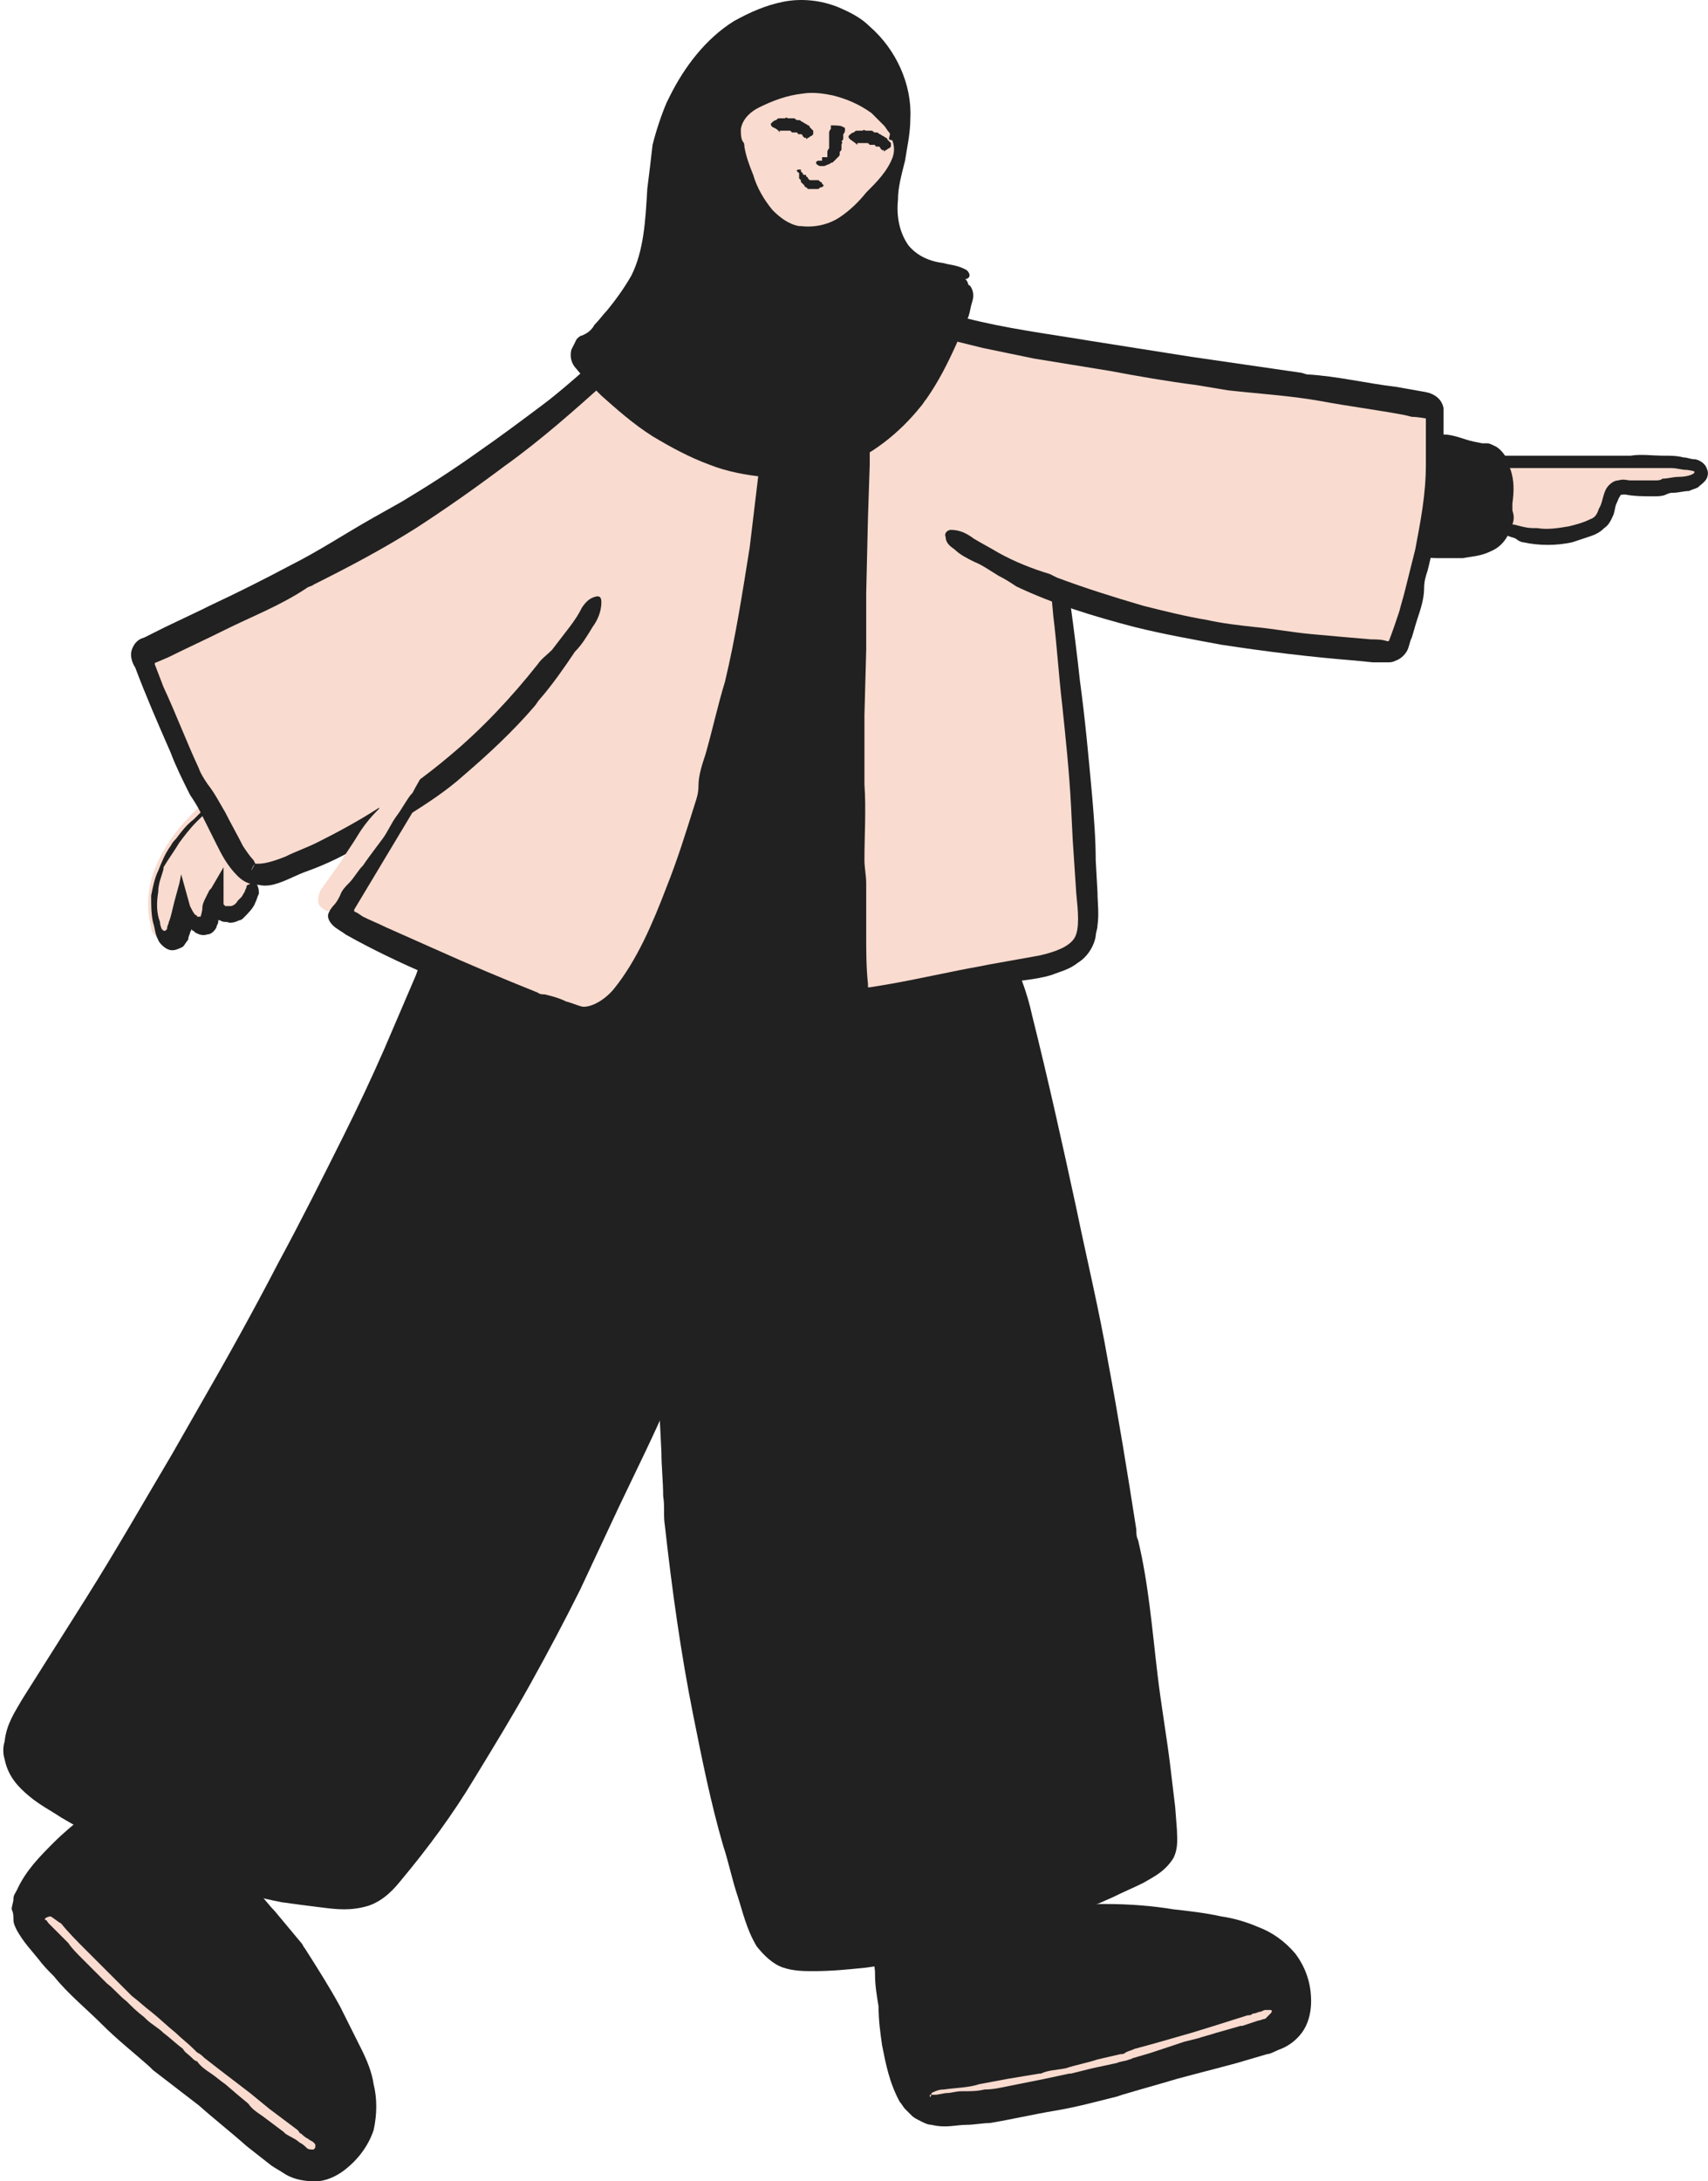 <svg width="376" height="480" viewBox="0 0 376 480" fill="none" xmlns="http://www.w3.org/2000/svg">
<path d="M156.872 81.619C142.491 128.258 128.111 174.898 113.73 221.538C112.953 223.87 112.176 226.202 112.176 228.922C112.176 232.42 113.342 235.53 114.896 238.639C122.281 256.517 129.665 274.396 137.05 291.886C138.605 295.384 139.771 298.882 142.88 300.825C145.601 302.769 148.71 303.157 152.208 303.157C168.143 302.769 180.192 289.165 188.354 275.562C205.844 246.024 213.617 211.821 214.006 177.619C214.783 143.416 208.176 109.602 199.236 76.566" fill="#212121"/>
<path d="M156.872 83.951C155.706 89.392 154.152 95.222 152.208 101.052L137.05 149.635L125.002 188.501L118.394 209.489L115.285 219.983C114.119 223.481 112.953 226.979 113.342 230.477C113.342 231.254 113.731 232.42 113.731 233.198C118.006 243.692 122.67 254.574 126.945 265.457L135.884 286.833C137.439 290.331 138.605 294.218 140.548 297.327C142.492 300.437 145.99 301.991 149.488 302.38C154.929 302.769 160.37 301.214 165.423 298.493C170.087 295.773 174.362 292.275 178.249 287.999C179.803 286.445 181.358 284.501 182.524 282.947C184.856 279.449 187.188 275.951 189.131 272.064C193.795 263.514 198.071 254.574 201.18 245.246C207.01 228.534 210.508 211.044 212.063 193.554C213.229 182.283 213.229 170.623 212.451 159.351C211.674 143.028 209.342 126.704 206.233 110.768C205.844 108.436 205.455 105.716 204.678 102.995C203.901 99.497 203.123 95.611 202.346 92.112L200.014 83.173C199.237 80.841 199.237 78.898 198.848 77.343C198.848 75.789 199.237 76.177 199.625 77.343C200.791 80.064 201.569 83.173 202.735 86.671L205.455 97.554C207.01 104.938 208.953 112.323 210.119 119.708L210.508 123.206C212.451 135.254 214.006 147.692 214.395 159.74C214.783 168.291 214.783 177.23 214.395 185.781C214.006 192.388 213.617 198.995 212.451 205.602C211.285 212.987 210.119 220.76 208.176 227.756C206.233 235.53 203.901 243.303 200.791 250.688C197.682 258.85 193.795 267.011 189.131 274.785C187.965 277.117 186.411 279.449 184.856 281.392C181.358 286.445 177.471 290.72 173.196 294.607C168.532 298.493 163.479 301.603 157.65 302.769C154.929 303.546 151.82 303.935 148.71 303.546C145.601 303.157 142.492 302.38 140.16 300.048C138.216 298.105 136.662 295.384 135.884 293.052L132.775 285.667L126.556 270.898L125.39 268.177L112.176 236.307C111.01 233.586 109.844 230.477 110.232 226.979C110.621 223.481 111.399 220.76 112.564 217.651L118.006 200.161L121.892 188.113L132.775 156.242L142.103 126.704C144.046 120.096 146.378 113.489 148.322 106.882L153.374 90.169C154.152 87.837 154.929 85.505 155.706 83.173C156.484 80.064 157.261 82.007 156.872 83.951Z" fill="#212121"/>
<path d="M27.835 394.105C22.394 399.546 4.127 413.15 6.07 422.089C6.459 424.032 7.625 425.587 8.791 426.753C24.337 445.02 42.993 459.012 61.649 473.781C62.815 474.947 64.37 475.724 65.925 476.502C72.143 478.834 79.139 473.004 80.305 466.397C81.471 459.789 78.362 453.182 75.253 447.352C69.034 435.692 62.038 424.032 52.71 414.316" fill="#212121"/>
<path d="M28.224 396.048C27.058 398.38 25.504 400.324 23.949 401.878C18.896 406.154 13.844 410.818 10.346 415.87C9.18 417.814 8.402 420.146 8.791 421.7C9.18 423.255 11.123 425.198 12.678 427.142C16.564 431.417 20.451 435.692 24.338 439.968C24.726 440.356 24.726 440.356 25.115 440.745C29.002 443.465 32.111 446.963 35.609 450.073C40.273 453.959 45.326 457.846 49.99 461.733C53.487 464.453 56.986 467.563 60.483 470.283C61.261 470.672 62.038 471.449 62.816 471.838C64.37 472.615 65.536 473.393 66.702 474.17C69.034 475.336 72.143 474.559 74.475 472.615C78.751 468.729 78.362 462.121 76.03 455.903C74.475 452.016 72.143 447.741 70.2 443.854C67.091 438.024 63.593 432.972 59.706 427.53C58.929 426.753 58.929 425.587 58.151 424.81C57.374 423.644 56.597 422.478 55.431 421.312C54.654 420.534 53.876 419.368 53.099 418.591C52.322 417.814 52.322 417.036 52.322 416.259C52.322 415.482 53.099 415.093 53.876 415.093C55.431 415.093 56.597 415.87 57.374 417.036C58.54 418.202 59.318 419.368 60.483 420.534C62.427 422.866 64.37 425.198 66.314 427.53C66.702 427.919 66.702 428.308 67.091 428.696C69.811 432.972 72.532 437.247 74.864 441.522C76.419 444.631 77.973 447.741 79.528 450.85C80.694 453.182 81.86 455.903 82.249 458.623C83.026 461.733 83.026 465.231 82.249 468.729C81.083 472.227 78.751 475.336 75.641 477.668C74.087 478.834 71.755 480 69.423 480C67.091 480 64.759 479.611 62.816 478.445C61.65 477.668 60.872 477.279 59.706 476.502L54.265 472.227C50.767 469.117 47.269 466.397 43.771 463.287C40.273 460.567 37.164 458.235 33.666 455.514L32.888 454.737C29.39 451.627 25.892 448.907 22.394 445.409C18.896 441.911 15.01 438.801 11.9 434.915C10.735 433.749 9.568 432.583 8.402 431.028C6.848 429.085 5.293 427.53 3.739 424.81C3.35 424.032 2.961 423.255 2.961 422.478C2.961 421.7 2.961 420.923 2.573 420.146C2.573 419.368 2.961 418.591 2.961 417.814C2.961 417.036 3.35 416.648 3.739 415.87C5.682 411.595 8.791 408.486 11.9 405.376C13.844 403.433 16.176 401.49 18.119 399.935C20.062 398.38 21.617 396.826 23.172 395.271C23.949 394.494 24.726 394.105 25.504 393.328C27.058 392.55 28.613 394.882 28.224 396.048Z" fill="#212121"/>
<path d="M11.123 421.7C11.9 422.089 12.678 422.866 13.455 423.255C15.01 425.198 16.953 427.142 18.896 429.085C20.451 430.64 22.006 432.194 23.56 433.749C25.115 435.304 26.67 436.858 28.613 438.802L29.002 439.19C30.556 440.356 31.722 441.522 33.277 442.688C35.22 444.243 36.775 445.798 38.718 447.352C39.884 448.518 41.439 449.684 42.605 450.85C42.994 451.239 42.994 451.239 43.382 451.628C44.16 452.016 44.548 452.405 44.937 452.794L48.435 455.514L55.042 460.567L59.318 464.065L65.536 468.729C65.925 469.117 65.925 469.506 66.314 469.506C66.702 469.895 67.091 470.283 67.868 470.672C68.257 471.061 68.645 471.061 69.034 471.449C69.423 471.838 69.423 471.838 69.423 472.227C69.423 472.615 69.423 472.615 69.034 473.004C68.257 473.004 67.868 473.004 67.479 472.615C67.091 472.227 66.702 471.838 65.925 471.449C65.147 470.672 63.981 470.283 62.816 469.506L62.427 469.117L57.763 465.62C56.597 464.842 55.431 464.065 54.654 462.899L52.322 460.956L49.601 458.624C48.435 457.846 47.658 457.069 46.492 456.292C45.326 455.514 44.16 454.737 43.382 453.571C42.994 453.571 42.605 453.182 42.216 452.794C41.439 452.016 40.662 451.628 40.273 450.85C38.718 449.684 37.552 448.518 35.998 447.352C34.832 446.186 33.277 445.409 32.111 444.243L31.722 443.854C30.168 442.688 29.002 441.522 27.836 440.356C26.281 439.19 25.115 437.636 23.56 436.47L22.006 434.915C20.84 433.749 19.285 432.194 18.119 431.028C16.953 429.862 15.787 428.696 15.01 427.53C14.232 426.753 13.455 425.976 12.678 425.198C11.9 424.421 11.512 424.032 10.734 423.255C10.346 422.866 10.346 422.478 9.957 422.478C9.568 422.089 10.734 421.7 11.123 421.7Z" fill="#F9DBCF"/>
<path d="M327.107 101.83C339.156 101.83 351.593 101.83 363.642 101.441C366.751 101.441 369.86 101.441 372.581 102.218C373.358 102.607 374.136 102.607 374.524 103.384C375.302 104.939 372.97 106.105 371.415 106.494C367.14 107.271 362.864 107.271 358.589 107.271C357.812 107.271 357.034 107.271 356.257 107.66C354.314 108.437 354.314 111.158 353.536 112.712C352.37 115.044 351.593 115.433 349.261 116.599C344.597 118.542 338.767 118.931 333.714 117.376C331.771 116.987 330.217 116.21 328.273 116.987" fill="#F9DBCF"/>
<path d="M327.496 101.052C328.662 100.663 329.828 100.275 330.994 100.275C334.492 100.275 337.99 100.275 341.488 100.275C344.208 100.275 346.929 100.275 349.65 100.275C352.759 100.275 355.48 100.275 358.589 100.275H358.978C361.31 99.886 363.642 100.275 366.362 100.275C367.917 100.275 369.083 100.275 370.638 100.663C371.415 100.663 372.192 101.052 372.97 101.052C373.747 101.052 375.302 101.829 375.69 102.995C376.079 103.773 376.079 104.55 375.69 105.327C375.302 106.105 374.136 106.882 373.747 107.271C372.97 107.659 372.581 107.659 371.804 108.048C370.638 108.048 369.472 108.437 368.306 108.437C367.917 108.437 367.528 108.437 366.751 108.825C365.974 109.214 364.808 109.214 364.03 109.214C362.087 109.214 359.755 109.214 357.812 108.825C357.034 108.825 356.646 108.825 356.646 109.214C356.257 109.603 356.257 109.991 355.868 110.769C355.48 111.546 355.48 112.712 355.091 113.489C354.702 114.267 354.314 115.433 353.148 116.21C351.982 117.376 350.816 117.765 349.65 118.153C348.484 118.542 347.318 118.931 346.152 119.319C342.654 120.097 338.767 120.097 335.269 119.319C334.88 119.319 334.103 118.931 333.714 118.542C332.937 118.153 332.16 118.153 331.771 117.765C331.382 117.765 330.605 117.765 330.216 117.765C329.828 117.765 329.439 117.376 329.05 117.376C328.662 116.987 328.273 116.599 328.662 116.21C329.05 115.433 330.216 115.044 330.994 115.044C331.771 115.044 332.548 115.433 333.326 115.433C334.88 115.821 336.046 116.21 337.601 116.21C337.99 116.21 337.99 116.21 338.378 116.21C340.71 116.599 343.042 116.21 345.374 115.821C346.929 115.433 348.484 115.044 350.038 114.267C351.204 113.878 351.593 113.101 351.982 111.935C352.759 110.769 352.759 109.214 353.536 107.659C353.925 106.882 355.091 105.716 356.257 105.716C357.423 105.327 358.2 105.716 358.978 105.716C360.921 105.716 362.476 105.716 364.419 105.716C364.808 105.716 365.585 105.716 365.974 105.327C367.14 105.327 368.306 104.939 369.472 104.939C371.804 104.939 373.358 104.161 372.97 103.773C373.358 103.773 371.804 103.384 371.026 103.384C370.249 103.384 369.083 102.995 367.917 102.995H367.528C365.196 102.995 362.864 102.995 360.532 102.995C358.2 102.995 355.48 102.995 353.148 102.995H350.427C348.095 102.995 345.763 102.995 343.431 102.995C341.488 102.995 339.156 102.995 337.212 102.995C335.658 102.995 334.492 102.995 332.937 102.995C331.771 102.995 330.605 102.995 329.439 102.995C329.051 102.995 328.273 102.995 327.884 102.995C326.718 102.995 327.107 101.052 327.496 101.052Z" fill="#212121"/>
<path d="M287.463 93.668C299.901 93.668 311.561 96.388 323.609 99.109C328.662 100.275 329.05 98.72 330.605 104.55C331.771 108.437 331.771 114.656 328.662 117.765C326.33 120.097 321.666 119.708 318.557 119.708C310.395 119.708 302.233 118.542 294.459 116.988" fill="#212121"/>
<path d="M287.852 92.113C289.018 91.335 290.184 90.947 291.35 90.947C294.848 91.335 297.957 91.724 301.455 92.113C304.176 92.501 306.897 92.89 309.229 93.279C311.949 94.056 314.67 94.833 317.39 95.611H317.779C320.111 95.611 322.443 96.777 324.386 97.165L326.33 97.554C326.718 97.554 327.107 97.554 327.496 97.554C327.884 97.554 328.662 97.943 329.439 98.331C330.605 99.109 331.382 100.275 331.771 101.052C332.16 101.829 332.16 102.607 332.548 103.384C333.326 105.716 333.326 108.048 332.937 110.769C332.937 111.157 332.937 111.935 332.937 112.323C333.326 113.489 333.326 114.267 332.937 115.433C332.16 117.765 330.994 120.097 328.273 121.263C325.941 122.429 323.998 122.429 322.054 122.817C320.111 122.817 318.557 122.817 316.613 122.817C314.281 122.817 311.949 122.429 309.617 122.429C306.508 122.04 303.01 121.651 299.901 121.263C299.512 121.263 299.123 120.874 298.346 120.485C297.569 120.097 296.791 120.097 296.014 120.097C295.237 120.097 294.848 119.708 294.459 119.708C294.071 119.708 293.682 118.931 293.682 118.153C293.682 117.376 293.682 116.599 294.071 116.21C294.848 115.433 295.625 115.044 296.014 115.044C296.791 115.044 297.569 115.433 298.346 115.433C299.901 115.433 301.067 115.433 302.621 115.821C303.01 115.821 303.01 115.821 303.399 115.821C305.731 116.21 308.063 116.21 310.395 116.599C311.949 116.599 313.504 116.987 315.447 116.987C316.613 116.987 317.779 116.987 319.334 116.987C320.888 116.987 322.054 116.987 323.22 116.987C324.386 116.987 325.552 116.599 326.33 115.821C326.718 115.044 327.496 113.878 327.884 112.712C327.884 112.323 327.884 111.935 327.884 111.546C327.884 110.769 328.273 109.603 328.273 108.825C328.273 106.882 328.273 104.939 327.496 102.995C327.107 102.218 327.107 102.218 327.107 102.218H326.33H324.775H323.998C321.666 101.829 319.722 101.052 317.39 100.663C315.059 99.886 312.727 99.886 310.395 99.497L308.063 99.109C305.731 98.72 303.787 98.331 301.455 97.554C299.512 97.165 297.569 96.777 295.625 96.388C294.459 95.999 292.905 95.999 291.739 95.611C290.573 95.611 289.407 95.611 288.241 95.611C287.852 95.611 287.463 95.611 286.686 95.611C287.075 95.222 287.463 92.501 287.852 92.113Z" fill="#212121"/>
<path d="M219.836 207.546C236.937 271.287 249.375 336.194 256.37 401.879C256.759 403.822 256.759 405.765 255.982 407.32C255.204 409.263 252.872 410.429 250.929 411.595C229.164 422.866 205.067 429.085 180.581 430.64C177.472 430.64 173.974 431.028 171.253 429.085C168.532 427.142 166.978 423.644 166.2 420.146C154.929 382.834 147.006 313.886 145.451 275.02" fill="#212121"/>
<path d="M222.168 209.101C224.111 213.376 226.055 218.04 227.221 223.481C230.719 237.473 233.828 251.465 236.937 265.846C239.269 277.117 241.99 288.388 243.933 299.659C246.265 312.097 248.208 324.145 250.152 336.583C250.152 337.36 250.152 338.137 250.54 338.915C252.872 348.631 253.65 358.736 254.816 368.453C255.593 375.06 256.759 381.668 257.536 387.886L258.702 397.603L259.091 402.656C259.091 404.21 259.48 406.542 258.314 408.874C256.37 411.983 253.65 413.149 251.706 414.315C249.375 415.481 247.431 416.259 245.099 417.425C240.824 419.368 236.16 421.311 231.496 422.866C229.553 423.643 227.609 424.032 226.055 424.809C222.557 426.364 219.059 427.53 215.561 428.307C207.399 430.639 198.848 431.805 190.686 432.971C186.799 433.36 183.302 433.749 179.026 433.749C177.083 433.749 174.751 433.749 172.419 432.971C170.087 432.194 168.144 430.251 166.589 428.307C164.257 424.421 163.48 420.534 162.314 417.036C161.148 413.538 160.37 409.652 159.204 406.154C156.484 396.826 154.54 387.109 152.597 377.392C149.876 363.789 147.933 349.797 146.378 335.805C145.99 333.473 146.378 331.53 145.99 329.198C145.99 326.089 145.601 322.591 145.601 319.481L145.212 311.708C145.212 309.765 145.601 307.821 146.378 306.655C147.156 305.489 147.544 305.489 148.322 307.044C149.488 309.376 149.876 312.097 149.876 315.206C150.265 318.315 150.265 321.425 150.654 324.923C151.431 331.141 152.208 337.36 152.986 343.967L153.374 346.688C154.54 356.793 156.484 367.287 158.427 377.392C159.982 384.388 161.148 391.773 163.091 398.769C164.257 404.21 165.812 409.263 167.366 414.704C169.31 420.923 170.087 427.53 175.14 428.307C177.86 429.085 180.97 428.307 184.468 428.307C187.966 427.919 191.075 427.53 194.184 427.141C201.569 425.975 208.565 424.421 215.949 422.477C217.893 421.7 220.225 420.923 222.168 420.534C226.832 418.979 231.496 417.425 235.771 415.481C240.047 413.538 244.71 411.983 248.986 409.651C251.318 408.485 252.872 407.708 253.65 406.542C254.427 405.376 254.038 403.433 253.65 400.712C252.484 391.773 251.318 382.834 250.152 374.283L249.763 371.951C248.597 362.234 247.042 352.518 245.488 343.19C243.933 333.085 241.99 322.979 240.047 312.485L238.103 301.991C236.16 292.275 234.605 282.558 232.662 272.842C231.107 264.291 229.164 255.74 227.221 247.19C226.055 241.36 224.889 235.919 223.334 230.089C222.168 225.425 220.613 220.372 219.447 215.708C219.059 213.765 218.67 211.821 217.893 209.489C217.893 206.769 221.391 207.546 222.168 209.101Z" fill="#212121"/>
<path d="M97.795 206.38C73.698 265.457 43.771 321.813 8.403 375.06C6.071 378.558 3.739 382.445 4.516 386.72C5.293 390.218 8.403 392.939 11.512 394.882C29.779 407.32 51.156 415.093 72.921 417.036C76.03 417.425 79.139 417.425 81.86 416.259C84.192 415.093 86.135 413.15 87.69 410.818C103.237 391.384 114.897 369.619 126.168 347.465C145.99 307.822 163.48 267.4 178.638 225.813" fill="#212121"/>
<path d="M98.184 209.49C96.629 215.32 94.686 220.761 92.354 226.591C85.358 242.526 77.974 258.073 70.2 273.619C63.982 286.057 57.763 298.494 50.767 310.542C43.383 323.757 35.609 336.583 27.836 349.409C27.447 350.186 26.67 350.964 26.281 351.741C23.561 357.182 20.063 361.846 16.953 366.899L11.901 374.283C10.346 376.615 8.403 379.336 7.625 381.668C6.459 384.777 6.848 387.498 9.18 389.83C11.512 392.162 15.01 394.105 18.508 396.437C25.115 400.324 32.111 403.822 39.496 406.543C49.99 410.818 61.261 413.539 72.532 415.093C74.864 415.482 77.196 415.482 78.751 415.093C80.694 414.705 81.86 413.927 83.026 412.761C84.192 411.595 85.747 410.041 86.913 408.097C93.132 400.324 98.573 392.162 103.625 383.611C112.953 368.453 120.727 352.13 128.889 335.806C133.941 325.312 138.994 314.818 143.658 303.935C150.654 288.777 156.872 273.231 163.091 257.684C164.257 255.352 165.423 253.02 166.2 250.688C167.755 247.19 168.921 243.692 170.476 240.194L173.585 231.644C174.362 229.312 175.528 227.757 176.694 226.591C177.86 225.425 178.249 225.814 178.249 227.757C178.249 230.866 177.472 233.976 175.917 237.474L171.642 248.356C168.921 255.741 166.2 262.737 163.48 269.733L162.314 272.842C157.65 284.502 152.597 295.773 147.545 307.433C144.047 315.595 140.16 323.368 136.273 331.53L127.723 349.798C124.225 356.794 120.727 363.401 116.84 370.397C112.953 377.393 108.678 384.389 104.403 391.385C99.739 399.158 94.297 406.543 88.468 413.538C86.913 415.482 84.581 418.202 81.083 419.368C77.196 420.534 74.087 420.146 70.978 419.757C67.868 419.368 64.759 418.98 62.038 418.591C50.379 416.259 38.718 412.761 27.836 407.709C22.783 405.377 18.119 402.656 13.455 399.935C11.123 398.381 8.791 397.215 6.459 395.271C4.127 393.328 1.795 390.996 1.018 387.109C0.629 385.943 0.629 384.389 1.018 383.223C1.407 379.336 3.35 376.615 4.905 373.895L9.569 366.51L18.897 351.741C25.504 341.247 31.723 330.364 37.941 319.87L44.16 308.988C49.99 298.883 55.82 288.389 61.261 277.895C66.314 268.567 70.978 259.239 75.642 249.911C78.751 243.692 81.86 237.085 84.581 230.866C86.913 225.425 89.245 219.984 91.577 214.542C92.354 212.21 93.52 209.878 94.686 207.546C96.629 204.437 98.573 207.546 98.184 209.49Z" fill="#212121"/>
<path d="M50.378 172.177C40.662 179.173 29.779 190.833 33.277 204.048C33.277 204.825 33.666 205.602 34.443 205.991C37.941 208.323 39.107 200.55 39.496 198.995C39.884 200.161 40.273 201.327 41.05 202.104C41.828 202.882 43.382 203.27 44.16 202.882C45.714 201.716 44.937 199.384 46.103 197.829C46.103 199.384 47.269 200.938 49.212 200.938C50.767 200.938 52.322 200.161 53.099 198.606C53.876 197.44 54.654 195.886 55.042 194.331" fill="#F9DBCF"/>
<path d="M50.767 173.344C50.378 174.121 49.989 174.898 49.212 175.676C47.269 177.23 45.325 178.785 43.382 180.728C41.828 182.283 40.661 183.838 39.495 185.392C38.33 187.336 37.163 188.89 35.998 190.834V191.222C35.609 192.777 34.831 194.332 34.831 196.275C34.443 198.607 34.443 200.939 35.22 202.882C35.22 203.66 35.609 204.437 35.609 204.437C35.998 204.826 35.998 204.826 36.386 204.826L36.775 204.437C36.775 203.66 37.163 203.271 37.163 202.882C37.552 202.105 37.941 200.162 38.33 198.607L39.495 194.332L39.884 192.388L41.828 199.384C42.216 200.162 42.605 200.939 42.993 201.328C42.993 201.328 43.382 201.328 43.382 201.716C44.16 201.716 43.771 201.716 44.159 201.716C44.159 201.716 44.548 200.55 44.548 199.773C44.548 198.996 44.937 198.218 45.325 197.441L46.103 195.886L46.491 195.498L49.212 190.834C49.212 195.109 49.212 195.109 49.212 196.275V197.83V198.607V198.996L49.601 199.384H49.989C50.378 199.384 50.378 199.384 50.767 199.384C51.155 199.384 51.933 198.996 52.321 198.218C52.71 197.83 52.71 197.83 53.099 197.441C53.487 197.052 53.487 196.664 53.876 196.275C53.876 195.886 54.265 195.498 54.265 195.109C54.265 194.72 54.653 194.72 55.431 194.332C55.819 194.332 56.208 194.332 56.597 194.72C56.985 195.498 56.985 195.886 56.985 196.664C56.597 197.441 56.597 197.83 56.208 198.607C55.819 199.773 54.653 200.939 53.487 202.105C53.487 202.105 53.099 202.494 52.71 202.494C51.933 202.882 50.767 203.271 49.989 202.882C49.601 202.882 48.823 202.882 48.435 202.494H48.046C48.046 202.105 48.046 202.494 48.046 202.494V202.882C48.046 203.271 47.657 203.66 47.657 204.048C47.269 204.826 46.491 205.603 45.714 205.603C44.548 205.992 43.771 205.603 42.993 205.214L42.605 204.826C42.216 204.826 42.216 204.437 42.216 204.437C42.216 204.437 42.216 204.437 42.216 204.048C42.216 203.66 42.216 204.048 42.216 204.048C42.216 204.437 42.216 204.437 42.216 204.437L41.828 205.214C41.828 205.603 41.439 205.992 41.439 206.769C41.05 207.158 40.661 207.935 40.273 208.324C39.495 208.712 38.718 209.101 37.941 209.101C37.163 209.101 36.386 208.712 35.609 207.935C34.831 207.158 34.831 206.769 34.443 205.992C34.054 204.826 34.054 204.048 33.666 202.882C33.277 200.939 33.277 199.384 33.277 197.441V197.052C33.666 195.109 34.054 193.166 34.831 191.611C35.609 189.668 36.386 187.724 37.552 186.17C37.941 185.392 38.33 185.004 38.718 184.615C39.884 183.06 41.05 181.506 42.605 180.34C43.771 179.174 44.937 178.008 46.103 176.842C46.88 176.064 48.046 175.287 48.823 174.898C49.601 174.51 50.378 173.732 50.767 172.955C51.155 172.566 51.544 172.566 51.933 172.178C49.989 171.4 50.767 172.955 50.767 173.344Z" fill="#212121"/>
<path d="M228.386 105.328C233.828 136.81 237.714 168.68 239.269 200.551C239.269 202.883 239.658 205.215 238.492 207.158C236.548 211.045 231.884 212.599 227.998 213.377C215.949 216.097 203.9 218.429 191.852 219.984C191.075 219.984 189.909 220.373 189.131 219.595C187.577 218.041 188.354 119.32 189.131 92.113C189.131 91.336 189.131 90.17 189.52 89.781C189.909 89.004 190.686 88.615 191.463 88.227C199.237 83.563 205.844 76.567 210.119 68.793" fill="#F9DBCF"/>
<path d="M230.33 106.494C231.884 109.992 233.05 113.49 233.439 117.377C234.994 128.259 236.548 138.753 237.714 149.636C238.88 158.187 239.658 166.737 240.435 175.288C240.824 179.952 241.212 184.616 241.212 189.28L241.601 196.276C241.601 198.608 241.99 200.94 241.601 203.66C241.601 204.438 241.212 205.215 241.212 205.992C240.824 208.324 239.269 210.656 237.326 211.822C235.382 213.377 233.439 213.765 231.496 214.543C227.609 215.709 224.111 215.709 220.224 216.486L205.844 219.207L198.459 220.373L194.961 221.15L193.018 221.539H192.241C191.852 221.539 191.075 221.539 190.686 221.539C189.131 221.539 187.577 221.15 186.799 219.595C186.411 218.818 186.022 218.429 186.022 217.652V215.709C186.022 213.766 186.022 212.211 186.022 210.268V199.385C186.022 197.83 186.022 196.276 185.633 195.11C185.245 192.389 184.856 189.668 184.856 186.948V168.292V134.478L185.245 112.324L185.633 96.778V92.891V90.948C185.633 90.17 185.633 89.004 186.411 87.838C186.799 86.672 187.965 85.895 188.743 85.506L190.297 84.34C191.463 83.563 192.241 82.786 193.407 82.397C194.573 81.62 196.127 80.842 197.293 79.676C199.237 78.122 200.791 76.567 202.346 75.012C203.512 73.458 204.678 72.292 205.844 70.737C206.621 69.571 207.787 68.794 208.953 68.405C210.119 68.016 210.508 68.405 210.508 69.571C210.508 71.514 209.342 73.846 208.176 75.79C206.621 77.733 205.067 79.676 203.123 81.62C201.569 83.563 199.625 85.118 197.682 86.672C196.905 87.45 195.739 88.227 194.573 89.004C193.795 89.782 192.241 90.559 191.852 90.948C191.463 91.336 191.852 90.948 191.463 91.336C191.463 91.725 191.463 92.891 191.463 93.668V96.389V102.219L191.075 113.879L190.686 130.591V143.029L190.297 157.409C190.297 162.462 190.297 167.514 190.297 172.567C190.686 178.008 190.297 183.838 190.297 189.28C190.297 190.834 190.686 192.778 190.686 194.332V205.604C190.686 209.102 190.686 212.988 191.075 216.486V217.263C191.075 217.263 191.075 217.263 191.463 217.263L196.127 216.486C202.735 215.32 209.342 213.765 215.949 212.6L217.892 212.211L228.775 210.268C232.273 209.49 235.382 208.324 236.548 206.381C237.714 204.438 237.326 200.551 236.937 196.664L236.16 185.004L235.771 177.231C235.382 169.846 234.605 162.462 233.828 155.077C233.05 148.47 232.662 141.863 231.884 135.644C231.496 131.369 231.107 127.093 230.33 122.429C229.941 118.931 229.164 115.045 228.386 111.547C227.998 109.992 227.998 108.437 227.609 106.883C226.443 104.551 229.941 105.328 230.33 106.494Z" fill="#212121"/>
<path d="M95.074 165.571C87.69 177.231 81.471 188.891 74.475 200.939C72.921 203.66 119.949 222.316 127.334 224.259C142.103 227.757 154.151 181.506 156.872 171.789C164.645 144.972 169.309 117.376 170.864 89.393C156.872 90.559 149.876 85.895 138.605 77.344" fill="#F9DBCF"/>
<path d="M95.852 167.514C95.075 170.624 93.52 173.733 91.965 176.842L77.973 200.162C77.973 200.162 77.973 200.162 77.973 200.551L78.751 200.94L79.916 201.717C81.471 202.494 83.415 203.272 84.969 204.049C88.467 205.603 91.965 207.158 95.463 208.713C103.236 212.211 110.621 215.32 118.394 218.429C118.783 218.818 119.56 218.818 119.949 218.818C121.504 219.207 123.058 219.595 124.613 220.373C126.168 220.761 127.722 221.539 128.5 221.539C130.443 221.539 133.164 219.984 135.107 217.652C140.16 211.433 143.658 203.271 146.767 195.11C149.099 189.28 151.042 183.061 152.985 176.842C153.374 175.676 153.763 174.51 153.763 172.956C153.763 170.624 154.54 168.292 155.317 165.96C156.872 160.518 158.038 155.077 159.593 150.024C161.925 140.308 163.479 130.203 165.034 120.486C165.811 113.879 166.589 107.66 167.366 101.053L167.755 94.057V92.114H165.423C164.257 92.114 163.091 92.114 161.536 91.725C159.204 91.336 156.483 90.948 154.151 90.17C152.597 89.781 151.431 88.615 149.876 87.838C147.933 86.672 145.99 85.506 144.435 84.34C142.88 83.174 141.714 82.397 140.16 81.231C138.994 80.454 138.605 79.288 138.216 78.122C137.828 76.956 138.605 76.567 139.771 76.567C141.714 76.567 143.269 77.733 144.824 78.899C146.378 80.065 148.321 81.231 149.876 82.397C153.374 84.34 157.261 85.895 161.147 86.284L163.091 86.672C163.868 86.672 164.645 86.672 165.423 86.672C165.811 86.672 166.2 86.672 166.589 86.672H168.143L173.196 86.284C173.973 85.895 173.585 86.672 173.585 87.061V88.227V90.559L173.196 96.777L172.807 101.83C172.419 106.883 171.641 111.547 170.864 116.599C170.475 120.486 170.087 123.984 169.309 127.871C168.532 132.146 167.755 136.421 166.977 140.697C166.2 144.972 165.034 149.636 164.257 153.911C163.479 158.964 161.925 163.628 160.37 168.68C159.981 170.235 159.593 171.79 159.204 172.956C158.427 176.065 157.261 179.174 156.483 182.672C154.54 188.891 152.208 195.11 149.876 201.328C147.544 207.158 145.212 212.599 141.714 218.041C141.326 218.429 140.937 218.818 140.548 219.595C138.216 222.316 135.884 225.425 131.22 226.591C129.277 227.369 126.168 226.591 125.002 226.203C123.447 225.814 121.892 225.037 120.338 224.648C113.73 222.316 107.123 219.984 100.904 217.263L94.297 214.543C88.079 211.822 82.249 209.101 76.03 205.603C75.641 205.215 74.087 204.437 73.309 203.66C72.532 202.883 71.755 201.717 72.532 200.551C72.921 199.385 74.087 197.83 74.087 197.442L75.253 195.498L79.916 188.114C81.86 184.616 84.192 181.506 86.135 178.008C87.69 175.288 89.245 172.178 91.188 169.458C91.965 168.292 92.743 167.126 93.52 165.96C94.297 164.016 96.24 166.348 95.852 167.514Z" fill="#212121"/>
<path d="M201.569 69.571C215.561 75.4 233.05 76.567 247.82 78.898C269.585 82.785 292.127 84.34 313.893 88.615C314.281 88.615 315.059 89.004 315.447 89.392C315.836 89.781 315.836 90.17 315.836 90.947C316.613 108.437 313.893 123.984 308.063 140.696C307.674 141.473 307.285 142.251 306.508 142.639C306.119 143.028 305.342 143.028 304.565 142.639C270.362 139.53 236.937 136.032 207.787 116.21" fill="#F9DBCF"/>
<path d="M203.123 68.404C206.233 68.793 209.342 69.182 212.451 69.959C221.39 72.291 230.718 73.457 240.046 75.012L262.2 78.51C270.362 79.676 278.135 80.842 286.297 82.007C286.686 82.007 287.463 82.396 287.852 82.396C294.459 82.785 300.678 84.34 307.285 85.117L313.893 86.283C315.836 86.671 317.391 87.838 317.779 89.781C317.779 90.169 317.779 90.558 317.779 91.335V92.113V93.668C317.779 97.943 317.779 102.218 317.391 106.882C317.002 113.101 315.836 119.319 314.281 125.538C313.893 126.704 313.504 127.87 313.504 129.425C313.504 131.757 312.727 134.089 311.949 136.421C311.561 137.587 311.172 139.141 310.783 140.307C310.395 141.085 310.395 141.473 310.006 142.639C309.617 143.805 308.451 144.971 307.285 145.36C306.508 145.748 306.119 145.749 305.342 145.749C304.953 145.749 304.565 145.749 304.565 145.749H304.176H302.233L298.346 145.36C288.629 144.582 278.913 143.417 268.807 141.862C262.589 140.696 255.982 139.53 249.763 137.975C240.824 135.643 231.884 132.923 223.722 129.036C222.556 128.259 221.39 127.481 219.836 126.704C217.892 125.538 216.338 124.372 214.394 123.595C212.84 122.817 211.285 122.04 210.119 120.874C208.953 120.097 208.176 119.319 208.176 118.153C207.787 117.376 208.565 116.599 209.342 116.599C211.285 116.599 212.84 117.376 214.394 118.542C216.338 119.708 217.892 120.485 219.836 121.651C223.334 123.595 227.22 125.149 231.107 126.315L232.662 127.093C238.88 129.425 245.099 131.368 251.706 133.311C256.37 134.477 261.034 135.643 265.698 136.421C269.196 137.198 272.694 137.587 276.192 137.975C280.467 138.364 284.354 139.141 288.629 139.53C292.905 139.919 297.18 140.307 301.844 140.696C303.01 140.696 304.176 140.696 305.342 141.085H305.731C306.508 139.141 307.285 136.809 308.063 134.477C308.451 132.923 308.84 131.757 309.229 130.202C310.006 127.093 310.783 123.983 311.561 120.874C312.727 114.655 313.893 108.825 313.893 102.218C313.893 99.497 313.893 96.388 313.893 93.668C313.893 91.724 313.893 92.113 313.893 92.113C314.281 92.113 311.949 91.724 310.783 91.724L309.229 91.335C303.01 90.169 296.791 89.392 290.573 88.226C283.965 87.06 277.358 86.671 270.362 85.894L263.366 84.728C257.148 83.951 250.54 82.785 244.322 81.619L227.609 78.898C223.722 78.121 220.224 77.344 216.338 76.566C213.228 75.789 210.119 75.012 206.621 74.234C205.455 73.846 203.901 73.068 202.735 72.68C200.014 70.736 202.346 68.404 203.123 68.404Z" fill="#212121"/>
<path d="M140.548 73.457C109.455 106.105 73.309 125.927 32.499 144.583C32.111 144.583 31.722 144.971 31.722 145.36C31.333 145.749 31.722 146.137 31.722 146.526C35.609 156.243 51.155 191.222 55.431 193.166C58.151 194.332 61.261 193.166 63.981 192C92.354 179.951 116.84 158.575 132.386 131.757" fill="#F9DBCF"/>
<path d="M140.548 75.4C138.993 78.51 136.661 81.23 133.941 83.562C126.556 90.17 119.171 96.777 111.009 102.607C104.791 107.271 98.184 111.935 91.576 116.21C84.192 120.874 76.807 124.761 69.034 128.647C68.645 129.036 67.868 129.036 67.479 129.425C61.649 133.311 55.431 135.643 49.212 138.753C45.325 140.696 41.05 142.639 37.163 144.583L34.443 145.749C34.443 145.749 34.054 145.749 34.054 146.137L35.997 151.19C38.718 157.02 41.05 163.238 43.771 169.068C44.159 170.234 44.937 171.4 45.714 172.566C47.269 174.51 48.435 176.842 49.6 178.785C50.767 181.117 52.321 183.838 53.487 186.17C54.264 187.336 55.042 188.502 55.819 189.279L56.208 190.056C56.208 190.056 56.208 190.056 55.819 190.445L55.431 191.222C55.042 192.388 56.208 189.668 56.208 190.056C56.208 190.056 56.208 190.056 56.596 190.056H56.985C58.54 190.056 60.872 189.279 62.815 188.502C65.147 187.336 67.479 186.558 69.811 185.392C74.475 183.06 78.75 180.728 83.026 178.008C88.467 174.51 93.908 170.623 98.961 166.348C105.957 160.518 112.564 153.522 118.394 146.137C119.171 144.971 120.337 144.194 121.503 143.028C122.669 141.473 124.224 139.53 125.39 137.975C126.556 136.421 127.333 135.255 128.111 133.7C128.888 132.534 129.665 131.757 130.831 131.368C131.997 130.979 132.386 131.368 132.386 132.534C132.386 134.477 131.609 136.421 130.443 137.975C129.277 139.919 128.111 141.862 126.556 143.417C124.224 146.915 121.503 150.801 118.783 153.911C118.394 154.299 118.006 155.077 117.617 155.465C112.953 160.906 107.512 165.959 102.07 170.623C98.184 174.121 93.908 176.842 89.633 179.562C86.524 181.894 83.026 183.838 79.916 185.781C76.03 188.113 72.143 190.056 67.868 191.611C65.536 192.388 63.593 193.554 61.261 194.332C60.094 194.72 58.54 195.109 56.985 194.72C55.431 194.72 53.876 194.332 52.321 192.777C49.989 190.445 48.823 188.113 47.657 185.781C46.491 183.449 45.325 181.117 44.159 178.785C43.382 177.23 42.605 176.064 41.827 174.898C40.273 171.789 38.718 168.68 37.552 165.57C34.831 159.352 32.111 153.133 29.779 146.915C29.001 145.749 28.613 144.194 29.001 143.028C29.39 141.862 30.167 140.696 31.722 140.307L36.386 137.975L44.548 134.089L46.103 133.311C51.932 130.591 58.151 127.481 63.981 124.372C70.2 121.263 76.03 117.376 82.248 113.878L88.467 110.38C94.297 106.882 99.738 103.384 105.18 99.498C110.232 95.999 114.896 92.501 119.56 89.004C122.669 86.672 125.779 83.951 128.888 81.23C131.22 78.898 133.552 76.566 135.884 74.234C137.05 73.068 137.827 72.291 138.993 71.514C139.771 71.514 141.325 74.234 140.548 75.4Z" fill="#212121"/>
<path d="M212.84 61.797C212.062 60.631 210.508 60.242 208.953 59.854C196.904 58.299 194.184 48.583 196.904 37.7C198.848 29.927 200.014 22.542 196.516 14.769C193.406 8.161 186.799 3.497 179.803 2.72C172.807 1.943 165.423 4.663 159.981 9.327C154.54 13.991 151.042 20.21 148.321 26.817C144.435 36.145 145.989 46.251 143.657 55.967C141.714 63.74 135.884 70.736 129.666 75.4C129.277 75.789 128.888 76.178 128.5 76.566C128.5 77.344 128.888 78.121 129.277 78.51C144.435 97.166 173.196 110.769 194.572 93.668C203.512 86.283 208.176 76.178 212.451 65.684C212.84 64.518 213.617 62.963 212.84 61.797Z" fill="#212121"/>
<path d="M210.896 62.186C210.508 62.186 209.73 62.186 208.953 62.186C208.176 62.186 207.01 62.186 206.232 62.186C204.289 61.798 202.346 61.409 200.402 60.243C197.682 58.688 195.738 55.968 194.572 53.247C193.406 50.526 193.018 47.417 193.018 44.696C193.018 41.976 193.406 39.255 194.184 36.535C194.572 34.203 195.35 31.87 195.738 29.538C196.127 25.652 196.127 22.154 194.961 19.045C193.795 15.547 191.852 12.826 189.131 10.494C186.41 7.773 182.912 6.219 179.026 5.441C175.139 5.053 171.253 5.441 167.755 6.996C167.366 6.996 166.977 7.385 166.2 7.773C160.759 11.271 156.095 15.547 152.985 21.377C151.042 25.263 149.099 29.15 148.321 33.425C147.544 37.7 147.155 41.976 146.767 46.64C146.378 50.138 145.989 53.247 145.212 56.745C144.435 60.243 142.491 63.352 140.548 66.462C139.771 67.628 138.993 68.794 138.216 69.96C137.05 72.292 135.107 74.235 133.163 76.178C132.775 76.567 131.997 77.344 131.609 77.733C131.609 77.733 131.609 77.733 131.997 78.121L133.941 80.454C135.495 82.008 136.661 83.563 138.605 84.729C145.989 91.336 155.317 96.389 164.645 98.332C170.864 99.498 177.471 99.109 183.301 97.166C191.852 94.057 198.459 87.45 202.734 79.287C203.512 78.121 204.289 76.956 205.066 75.79C206.232 73.846 207.01 71.903 208.176 69.96C208.953 68.405 209.73 66.85 210.119 65.296C210.508 64.13 211.285 63.741 211.674 63.352C212.062 62.575 212.84 62.186 213.617 62.964C214.394 64.13 214.394 65.296 214.006 66.462C213.617 67.628 213.617 68.405 213.228 69.571C212.451 71.514 211.285 73.846 210.508 75.79C208.564 80.065 206.621 83.951 203.9 87.838C203.512 88.227 203.123 89.004 202.734 89.393C198.07 95.223 191.852 100.275 184.467 102.996C179.415 104.939 173.585 105.328 168.143 104.939C164.257 104.551 159.981 103.773 156.095 102.219C151.819 100.664 147.544 98.332 143.657 96C139.382 93.279 135.884 90.17 132.386 87.061C131.22 85.895 130.054 84.729 128.888 83.563L126.945 81.231C125.779 80.065 125.39 78.51 125.779 76.956C126.167 76.178 126.556 75.401 126.945 74.624C127.333 74.235 127.722 73.846 128.111 73.846L128.888 73.458C129.665 73.069 130.443 72.292 130.831 71.514C131.997 70.348 132.775 69.182 133.552 68.405C135.495 66.073 137.439 63.352 138.993 60.632C141.714 55.19 142.103 48.583 142.491 41.587C142.88 38.478 143.269 35.368 143.657 31.87C144.435 28.761 145.601 25.263 146.767 22.543L147.544 20.988C150.653 14.769 155.317 8.551 161.536 4.664C165.034 2.721 168.532 1.166 172.419 0.389C176.305 -0.389 180.58 -2.20079e-06 184.467 1.555C187.188 2.721 189.52 3.887 191.463 5.83C197.293 10.883 200.791 18.656 200.402 26.041C200.402 29.538 199.625 32.648 199.236 35.368C198.459 38.478 197.682 41.198 197.682 43.919C197.293 47.806 198.07 51.304 200.014 54.024C201.957 56.356 204.678 57.522 207.787 57.911C208.953 58.3 210.896 58.3 212.84 59.466C214.006 60.632 213.228 61.409 212.451 61.409C212.062 61.798 211.285 62.186 210.896 62.186Z" fill="#212121"/>
<path d="M195.739 30.704C196.905 34.979 191.852 40.032 189.131 42.753C186.799 45.473 184.079 47.805 180.192 48.583C172.419 50.137 168.144 43.141 166.2 36.923C165.423 34.202 163.48 29.927 164.646 27.206C166.2 24.097 170.476 22.931 173.196 22.153C177.472 20.987 181.747 20.987 186.022 22.542C189.909 24.485 194.961 27.206 195.739 30.704Z" fill="#F9DBCF"/>
<path d="M196.516 31.093C196.905 32.259 196.905 33.425 196.516 34.591C195.35 37.7 193.018 40.032 190.686 42.364C189.131 44.308 187.188 46.251 184.856 47.806C182.524 49.36 179.415 50.138 176.305 49.749H175.917C173.585 49.36 171.641 47.806 170.087 46.251C168.143 43.919 166.589 41.198 165.811 38.478C165.034 36.535 164.257 34.591 163.868 32.259C163.868 31.87 163.868 31.482 163.479 31.093C163.091 30.316 163.091 29.538 163.091 28.372C163.479 26.041 165.423 24.486 166.977 23.709C170.087 22.154 173.196 20.988 176.694 20.599C179.026 20.211 181.358 20.599 183.301 20.988C186.411 21.765 189.131 22.931 191.852 24.875C192.241 25.263 192.629 25.652 193.018 26.041C193.407 26.429 194.184 27.206 194.573 27.595C194.961 27.984 195.35 28.761 195.739 29.15C196.127 29.538 195.739 29.927 195.739 30.316C195.739 30.704 195.35 30.704 194.961 30.316C194.573 29.927 194.184 29.538 193.795 29.15C193.407 28.761 193.018 27.984 192.629 27.595C191.852 26.818 190.686 26.041 189.52 25.263L189.131 24.875C187.188 23.709 185.245 22.931 183.301 22.543C181.747 22.154 180.192 22.154 178.637 22.154C177.471 22.154 176.305 22.543 175.139 22.543C173.973 22.931 172.419 23.32 171.253 23.709C170.087 24.097 168.532 24.875 167.755 25.652C166.589 26.429 165.811 27.595 165.811 28.761C165.811 29.15 165.811 29.538 165.811 29.927C165.811 30.704 166.2 31.87 166.589 33.036C167.366 34.98 167.755 36.923 168.532 38.867C169.309 40.421 170.087 42.364 171.253 43.53C171.253 43.53 171.253 43.919 171.641 43.919C172.807 45.474 174.362 46.64 176.305 47.028C178.249 47.806 180.192 47.417 182.135 46.64C182.913 46.251 183.301 46.251 184.079 45.862C185.633 44.696 187.188 43.53 188.743 41.976C189.909 40.421 191.463 39.255 192.629 37.7C193.407 36.923 194.184 35.757 194.573 34.591C194.961 33.814 195.35 32.648 195.35 31.87C195.35 31.482 195.35 31.093 195.35 30.704C195.35 30.704 196.516 30.704 196.516 31.093Z" fill="#F9DBCF"/>
<path d="M192.241 431.028C193.796 438.413 193.796 461.344 202.346 464.842C203.901 465.619 205.844 465.619 207.788 465.231C231.496 463.287 253.65 455.903 276.581 449.295C278.136 448.907 279.69 448.518 281.245 447.352C286.686 443.854 285.909 434.526 281.245 429.862C276.581 425.198 269.585 423.644 262.978 422.866C249.763 420.923 236.549 420.534 223.334 422.089" fill="#212121"/>
<path d="M193.795 431.805C194.961 434.137 195.739 436.469 195.739 438.801C196.516 445.409 196.905 452.405 199.237 457.846C200.014 460.178 201.569 461.733 203.123 462.51C204.678 463.287 207.01 462.899 209.731 462.51C215.561 462.121 221.391 461.344 226.832 460.178C227.221 460.178 227.609 460.178 227.998 460.178C232.273 458.623 236.937 458.235 241.601 457.069C247.431 455.514 253.65 453.959 259.48 452.016C263.755 450.85 268.03 449.684 272.694 448.518C273.472 448.129 274.638 448.129 275.415 447.741C276.97 446.575 278.524 446.186 279.69 445.797C282.022 444.631 283.188 441.522 282.8 438.413C282.022 432.583 276.581 429.085 269.974 427.53C265.698 426.364 261.423 425.975 256.759 425.587C250.152 424.809 243.933 424.421 237.326 424.809C236.16 424.809 235.383 424.421 234.217 424.421C232.662 424.421 231.107 424.421 229.941 424.421C228.775 424.421 227.609 424.809 226.443 424.809C225.666 424.809 224.889 424.421 224.111 424.032C223.334 423.643 223.334 422.866 224.111 422.089C224.889 420.923 226.443 420.534 227.998 420.145C229.553 420.145 231.107 419.757 232.662 419.757C235.771 419.368 238.88 419.368 241.99 418.979C242.378 418.979 242.767 418.979 243.544 418.979C248.597 418.979 253.65 419.368 258.314 420.145C261.812 420.534 265.31 420.923 268.808 421.7C271.528 422.089 274.249 422.866 276.97 424.032C280.079 425.198 282.8 427.141 285.132 429.862C287.464 432.971 288.63 436.469 288.63 440.356C288.63 442.299 288.241 444.631 287.075 446.575C285.909 448.518 283.966 450.073 282.022 450.85C280.856 451.239 279.69 452.016 278.913 452.016L272.306 453.959C268.03 455.125 263.366 456.291 259.091 457.457C255.204 458.623 250.929 459.789 247.042 460.955L245.876 461.344C241.212 462.51 236.937 463.676 232.273 464.453C227.609 465.231 222.557 466.397 217.893 467.174C216.338 467.174 214.395 467.563 212.84 467.563C210.508 467.563 208.176 468.34 205.067 467.563C204.289 467.563 203.512 467.174 202.735 466.785C201.957 466.396 201.18 466.008 200.791 465.619C200.403 465.231 199.625 464.453 199.237 464.065C198.848 463.676 198.459 462.899 198.071 462.51C195.739 458.235 194.961 453.959 194.184 450.073C193.795 447.352 193.407 444.631 193.407 441.522C193.018 439.19 192.629 436.858 192.629 434.526C192.629 433.749 192.629 432.583 192.241 431.805C190.297 431.028 193.407 431.028 193.795 431.805Z" fill="#212121"/>
<path d="M205.067 460.566C205.844 460.178 206.621 459.789 207.787 459.789C210.508 459.4 213.229 459.4 215.561 458.623C217.504 458.234 219.836 457.846 221.779 457.457C224.111 457.068 226.443 456.68 228.775 456.291H229.164C230.719 455.514 232.662 455.514 234.605 455.125C236.937 454.348 239.269 453.959 241.601 453.182C243.156 452.793 245.099 452.404 246.654 452.016C247.042 452.016 247.431 452.016 247.82 451.627C248.597 451.238 248.986 451.238 249.763 450.85L254.038 449.684L262.2 447.352L267.253 445.797L274.638 443.465C275.026 443.465 275.415 443.465 275.804 443.076C276.581 443.076 276.97 442.688 277.358 442.688C277.747 442.688 278.136 442.299 278.524 442.299C278.913 442.299 279.302 442.299 279.69 442.299C280.079 442.299 280.079 442.688 279.69 443.076C279.302 443.465 278.913 443.854 278.524 444.242C278.136 444.242 277.358 444.631 276.97 444.631C275.804 445.02 274.638 445.408 273.472 445.797H273.083L267.642 447.352C266.476 447.74 264.921 448.129 263.755 448.518L260.646 449.295C259.48 449.684 258.314 450.072 257.148 450.461C255.982 450.85 254.816 451.238 253.65 451.627C252.484 452.016 250.929 452.404 249.763 452.793C249.374 452.793 248.986 453.182 248.597 453.182C247.82 453.57 246.654 453.57 245.876 453.959C243.933 454.348 242.378 454.736 240.435 455.125C238.88 455.514 237.326 455.902 235.771 456.291H235.382C233.439 456.68 231.884 457.068 229.941 457.457C227.998 457.846 226.055 458.234 224.111 458.623L222.168 459.012C220.225 459.4 218.67 459.789 216.727 459.789C215.172 460.178 213.617 460.178 211.674 460.178C210.508 460.178 209.342 460.566 208.565 460.566C207.787 460.566 206.621 460.955 205.844 460.955C205.455 460.955 205.067 460.955 204.678 460.955C204.678 462.121 205.067 460.955 205.067 460.566Z" fill="#F9DBCF"/>
<path d="M170.087 27.984C169.698 27.595 169.698 27.595 169.698 27.206C170.087 26.818 170.476 26.429 170.864 26.429C171.253 26.04 171.253 26.04 171.642 26.04C172.03 26.04 172.419 26.04 172.808 26.04C173.196 25.652 173.196 26.04 173.585 26.04C173.974 26.04 174.362 26.04 174.751 26.04C175.14 26.04 175.14 26.429 175.528 26.429H175.917C176.306 26.429 176.306 26.818 176.694 26.818C177.083 27.206 177.472 27.206 177.86 27.595C178.249 27.595 178.249 27.984 178.249 27.984C178.638 28.372 178.637 28.372 179.026 28.761C179.026 28.761 179.026 28.761 179.026 29.15C179.026 29.15 179.026 29.15 179.026 29.538C179.026 29.538 179.026 29.538 178.638 29.927C178.249 29.927 178.249 30.316 177.86 30.316C177.472 30.704 177.472 30.704 177.472 30.316H177.083L176.694 29.927C176.694 29.927 176.694 29.538 176.306 29.538C176.306 29.538 176.306 29.538 175.917 29.538C175.917 29.538 175.528 29.538 175.528 29.15C175.528 29.15 175.528 29.15 175.14 29.15H174.751C174.751 29.15 174.751 29.15 174.362 29.15L173.974 28.761H173.585H173.196H172.808H172.419H172.03H171.642C171.642 28.761 171.642 28.761 171.642 29.15C171.253 28.372 170.087 27.984 170.087 27.984Z" fill="#212121"/>
<path d="M187.188 30.704C186.799 30.315 186.799 30.315 186.799 29.927C187.188 29.538 187.577 29.149 187.965 29.149C188.354 28.761 188.354 28.761 188.743 28.761C189.131 28.761 189.52 28.761 189.909 28.761C190.297 28.372 190.297 28.761 190.686 28.761C191.075 28.761 191.463 28.761 191.852 28.761C192.241 28.761 192.241 29.149 192.629 29.149H193.018C193.407 29.149 193.407 29.538 193.795 29.538C194.184 29.927 194.573 29.927 194.961 30.315C195.35 30.315 195.35 30.704 195.35 30.704C195.739 31.093 195.739 31.093 196.127 31.481C196.127 31.481 196.127 31.481 196.127 31.87C196.127 31.87 196.127 31.87 196.127 32.259C196.127 32.259 196.127 32.259 195.739 32.647C195.35 32.647 195.35 33.036 194.961 33.036C194.573 33.425 194.573 33.425 194.573 33.036H194.184L193.795 32.647C193.795 32.647 193.795 32.259 193.407 32.259C193.407 32.259 193.407 32.259 193.018 32.259C193.018 32.259 192.629 32.259 192.629 31.87C192.629 31.87 192.629 31.87 192.241 31.87H191.852C191.852 31.87 191.852 31.87 191.463 31.87L191.075 31.481H190.686H190.297H189.909H189.52H189.131H188.743C188.743 31.481 188.743 31.481 188.743 31.87C188.354 31.481 187.188 30.704 187.188 30.704Z" fill="#212121"/>
<path d="M185.634 27.983C186.022 27.983 186.022 28.372 186.022 28.372C186.022 28.761 186.022 29.149 185.634 29.538C185.634 29.927 185.634 29.927 185.634 30.315C185.634 30.704 185.634 30.704 185.245 31.093C185.634 31.481 185.245 31.481 185.245 31.87C185.245 32.259 185.245 32.647 185.245 32.647C185.245 33.036 185.245 33.036 184.856 33.425V33.813C184.856 34.202 184.856 34.202 184.468 34.591C184.079 34.979 183.69 35.368 183.302 35.757C182.913 35.757 182.524 36.145 182.524 36.145C182.136 36.145 181.747 36.534 181.358 36.534H180.97H180.581C180.581 36.534 180.192 36.534 179.804 36.145C179.415 35.757 179.804 35.368 180.192 35.368C180.581 35.368 180.97 35.368 180.97 35.368V34.979V34.591C181.358 34.591 181.358 34.591 181.747 34.591H182.136C182.136 34.591 182.136 34.591 182.136 34.202V33.813C182.136 33.813 182.136 33.813 182.136 33.425C182.136 33.425 182.136 33.036 182.524 32.647C182.524 32.259 182.524 32.259 182.524 31.87C182.524 31.481 182.524 31.481 182.524 31.093C182.524 30.704 182.524 30.704 182.524 30.315C182.524 30.315 182.524 30.315 182.524 29.927C182.524 29.538 182.524 29.538 182.524 29.149C182.524 29.149 182.524 28.761 182.913 28.372V27.983V27.595C184.079 27.595 185.245 27.595 185.634 27.983Z" fill="#212121"/>
<path d="M175.917 37.311C176.305 37.311 176.305 37.311 176.305 37.311C176.305 37.7 176.305 37.7 176.305 37.7L176.694 38.088C176.694 38.088 176.694 38.477 177.083 38.477C177.471 38.477 177.471 38.477 177.471 38.866C177.471 38.866 177.86 38.866 177.86 39.254L178.249 39.643C178.249 39.643 178.249 39.643 178.637 39.643C178.637 39.643 178.637 39.643 179.026 39.643H179.415H179.803H180.192C180.192 39.643 180.192 39.643 180.581 40.032C180.969 40.032 180.969 40.42 180.969 40.42C181.358 40.809 181.358 40.809 181.358 40.809L180.969 41.198C180.581 41.198 180.581 41.198 180.192 41.586H179.803H179.415H179.026H178.637H178.249H177.86L177.471 41.198C177.471 41.198 177.083 41.198 177.083 40.809L176.694 40.42L176.305 40.032C176.305 40.032 176.305 40.032 176.305 39.643L175.917 39.254V38.866V38.477C175.917 38.477 175.917 38.477 175.917 38.088C174.751 37.311 175.917 37.311 175.917 37.311Z" fill="#212121"/>
<path d="M70.2 198.996C69.811 197.83 70.2 196.664 70.589 195.887C72.143 193.555 73.698 191.612 75.253 189.28C76.419 187.336 77.585 185.782 78.751 183.838C79.917 181.895 81.471 179.952 83.026 178.397L83.415 178.008C83.803 176.065 85.358 174.899 86.135 173.344C87.301 171.401 88.467 169.069 90.022 167.126C91.188 165.571 91.965 164.405 93.131 162.85C93.52 162.462 93.52 162.462 93.52 161.685C93.52 160.907 93.909 160.13 93.909 159.741L96.241 155.855L100.127 148.47L102.848 143.806L106.346 136.81C106.346 136.421 107.123 136.421 107.123 136.033C107.512 135.644 107.901 134.867 107.901 134.478C108.289 134.089 108.289 133.701 108.678 133.312C108.678 132.923 109.455 132.923 110.232 132.923C111.01 132.923 111.398 133.312 112.176 133.701C112.953 134.478 112.953 135.255 112.564 135.644C112.176 136.033 112.176 136.81 111.787 137.199C111.398 138.365 111.01 139.531 110.621 140.697C110.621 140.697 110.621 141.085 110.232 141.085C109.455 142.64 108.289 144.583 107.512 146.138C106.734 147.304 105.957 148.47 105.569 149.636L104.014 152.357C103.237 153.523 102.848 154.3 102.071 155.466C101.293 156.632 100.905 157.409 100.127 158.575C99.739 159.741 98.961 160.907 98.184 162.073C97.795 162.462 97.795 162.851 97.795 163.239C97.407 164.017 97.018 164.794 96.241 165.571C95.075 167.126 94.297 168.68 93.131 170.235C92.354 171.79 91.577 172.956 90.799 174.51L90.411 174.899C89.245 176.454 88.467 178.008 87.301 179.563C86.135 181.118 85.358 183.061 84.192 184.616L83.026 186.17C81.86 187.725 80.694 189.28 79.917 190.446C78.751 191.612 77.973 193.166 76.807 194.332C76.03 195.11 75.253 195.887 74.864 197.053C74.475 197.83 74.087 198.608 73.309 199.385C72.921 199.774 72.921 200.162 72.532 200.162C72.532 201.328 70.2 199.385 70.2 198.996Z" fill="#F9DBCF"/>
</svg>
